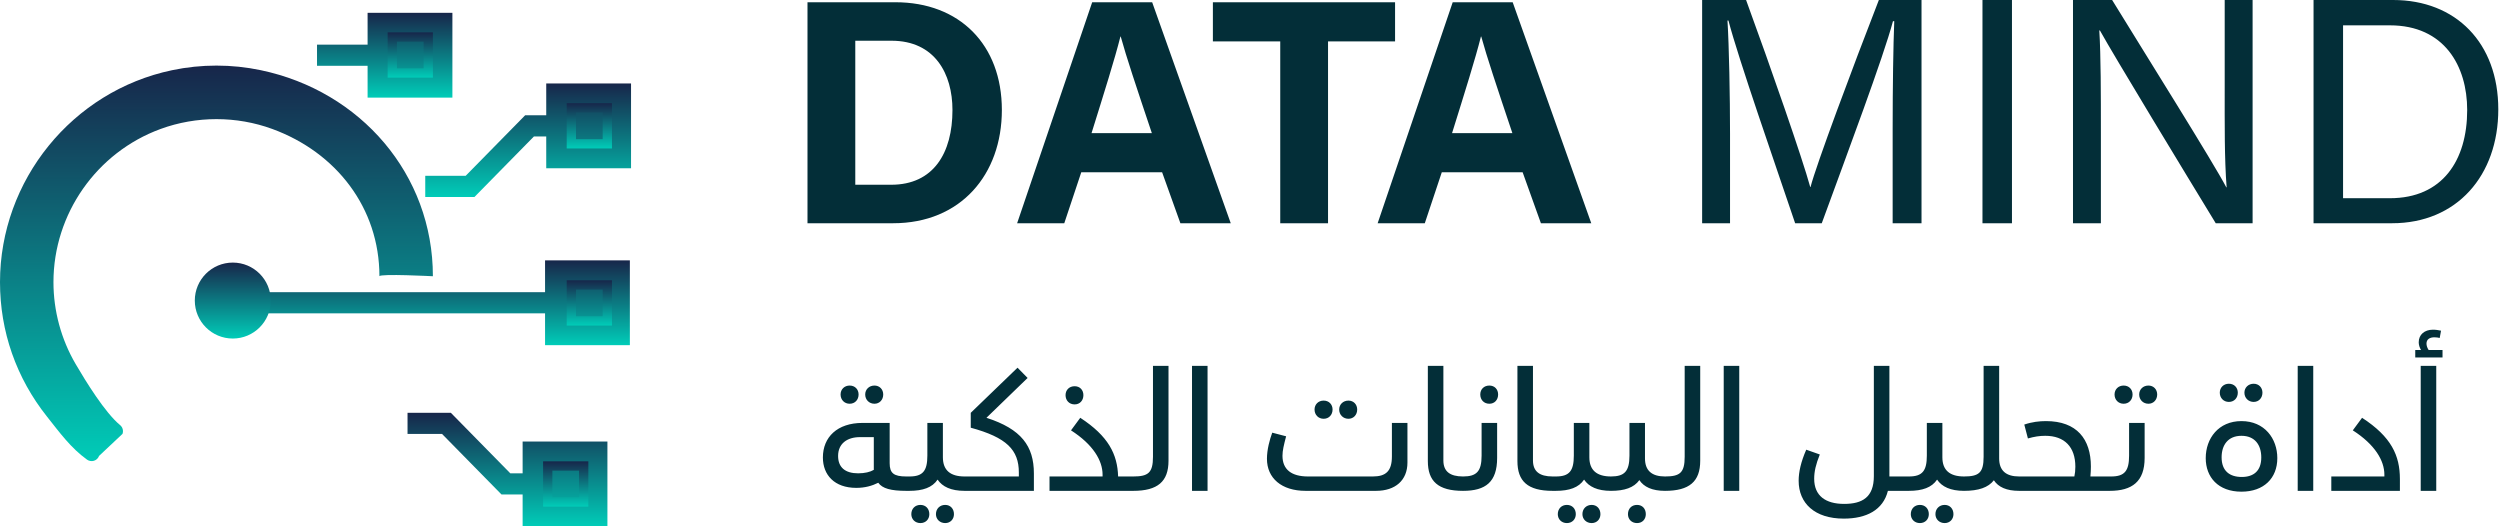 <svg width="342" height="72" viewBox="0 0 342 72" fill="none" xmlns="http://www.w3.org/2000/svg">
<path d="M110.465 30.539V0.307H122.487C131.263 0.307 137.055 6.099 137.055 15.05C137.055 23.869 131.438 30.539 122.18 30.539H110.465ZM117.003 5.572V25.273H121.917C127.709 25.273 130.297 20.93 130.297 15.05C130.297 10.092 127.884 5.572 121.961 5.572H117.003ZM158.976 23.562H147.919L145.593 30.539H139.143L149.411 0.307H157.616L168.366 30.539H161.477L158.976 23.562ZM149.323 18.209H157.572C155.422 11.803 154.062 7.722 153.316 5.002H153.272C152.526 7.986 151.034 12.724 149.323 18.209ZM175.137 30.539V5.66H165.923V0.307H190.845V5.66H181.675V30.539H175.137ZM208.295 23.562H197.238L194.913 30.539H188.463L198.73 0.307H206.935L217.685 30.539H210.796L208.295 23.562ZM198.642 18.209H206.891C204.741 11.803 203.381 7.722 202.635 5.002H202.591C201.845 7.986 200.353 12.724 198.642 18.209ZM258.915 30.539V17.551C258.915 11.847 259.003 6.099 259.134 2.896H258.959C257.642 7.854 252.728 20.93 249.218 30.539H245.576C242.943 22.729 237.81 8.03 236.45 2.808H236.318C236.537 6.362 236.669 13.119 236.669 18.385V30.539H232.852V0H238.863C242.329 9.477 246.585 21.719 247.638 25.581H247.682C248.428 22.641 253.43 9.258 257.028 0H262.864V30.539H258.915ZM271.202 0H275.237V30.539H271.202V0ZM287.402 30.539H283.585V0H288.939C293.327 7.152 302.848 22.334 304.557 25.624H304.603C304.296 21.719 304.339 16.893 304.339 11.935V0H308.156V30.539H303.112C299.074 23.913 289.157 7.591 287.27 4.168H287.184C287.402 7.635 287.402 12.812 287.402 18.341V30.539ZM316.493 30.539V0H327.373C335.974 0 341.767 5.88 341.767 14.962C341.767 24.001 336.106 30.539 327.244 30.539H316.493ZM320.531 3.466V27.116H326.935C334.133 27.116 337.511 21.939 337.511 15.05C337.511 9.039 334.394 3.466 326.935 3.466H320.531Z" fill="#032E38"/>
<path d="M116.234 55.232C115.511 55.232 114.991 54.689 114.991 53.965C114.991 53.264 115.511 52.744 116.234 52.744C116.958 52.744 117.455 53.264 117.455 53.965C117.455 54.689 116.958 55.232 116.234 55.232ZM119.626 55.232C118.903 55.232 118.36 54.689 118.36 53.965C118.36 53.264 118.903 52.744 119.626 52.744C120.327 52.744 120.825 53.264 120.825 53.965C120.825 54.689 120.327 55.232 119.626 55.232ZM123.968 65.181C124.262 65.181 124.42 65.543 124.42 66.198C124.42 66.809 124.262 67.148 123.968 67.148C121.887 67.148 120.711 66.831 120.146 66.04C119.287 66.47 118.315 66.741 117.139 66.741C114.154 66.741 112.571 64.977 112.571 62.58C112.571 59.799 114.539 57.855 117.998 57.855H121.706V63.372C121.706 64.728 122.272 65.181 123.968 65.181ZM119.536 64.276V59.799H117.636C115.895 59.799 114.652 60.681 114.652 62.377C114.652 63.937 115.624 64.751 117.388 64.751C118.292 64.751 119.038 64.57 119.536 64.276ZM131.949 65.181C132.243 65.181 132.401 65.543 132.401 66.198C132.401 66.809 132.243 67.148 131.949 67.148C130.095 67.148 128.919 66.583 128.263 65.61C127.54 66.696 126.251 67.148 124.397 67.148H123.967V65.181H124.42C126.251 65.181 126.862 64.412 126.862 62.332V57.855H128.987V62.558C128.987 64.344 130.027 65.181 131.949 65.181ZM125.912 69.07C126.635 69.07 127.133 69.59 127.133 70.336C127.133 71.037 126.635 71.557 125.912 71.557C125.188 71.557 124.668 71.037 124.668 70.336C124.668 69.59 125.188 69.07 125.912 69.07ZM129.304 69.07C130.005 69.07 130.502 69.59 130.502 70.336C130.502 71.037 130.005 71.557 129.304 71.557C128.58 71.557 128.037 71.037 128.037 70.336C128.037 69.59 128.58 69.07 129.304 69.07ZM140.577 51.704L134.946 57.154C139.717 58.691 141.436 61.02 141.436 64.774V67.148H131.939V65.181H139.378V64.638C139.378 61.54 137.705 59.844 132.798 58.51V56.475L139.197 50.302L140.577 51.704ZM147.011 55.322C146.265 55.322 145.767 54.779 145.767 54.056C145.767 53.355 146.265 52.835 147.011 52.835C147.735 52.835 148.209 53.355 148.209 54.056C148.209 54.779 147.735 55.322 147.011 55.322ZM152.958 65.181H155.038C155.332 65.181 155.49 65.543 155.49 66.198C155.49 66.809 155.332 67.148 155.038 67.148H143.574V65.181H150.832V64.932C150.832 63.01 149.543 60.817 146.514 58.872L147.78 57.154C151.624 59.663 152.867 62.128 152.958 65.181ZM155.036 67.148V65.181C157.071 65.181 157.727 64.683 157.727 62.49V50.053H159.852V63.033C159.852 65.882 158.36 67.148 155.036 67.148ZM165.193 67.148H163.067V50.053H165.193V67.148ZM181.074 57.289C180.35 57.289 179.83 56.746 179.83 56.023C179.83 55.322 180.35 54.802 181.074 54.802C181.797 54.802 182.295 55.322 182.295 56.023C182.295 56.746 181.797 57.289 181.074 57.289ZM184.466 57.289C183.742 57.289 183.199 56.746 183.199 56.023C183.199 55.322 183.742 54.802 184.466 54.802C185.166 54.802 185.664 55.322 185.664 56.023C185.664 56.746 185.166 57.289 184.466 57.289ZM190.412 62.445V57.855H192.538V63.281C192.538 65.701 190.887 67.148 188.242 67.148H178.609C175.308 67.148 173.318 65.407 173.318 62.761C173.318 61.495 173.702 60.116 174.042 59.189L175.941 59.686C175.624 60.907 175.443 61.631 175.443 62.354C175.443 64.254 176.71 65.181 178.926 65.181H187.812C189.576 65.181 190.412 64.457 190.412 62.445ZM200.145 67.148C196.708 67.148 195.329 65.814 195.329 63.078V50.053H197.454V62.987C197.454 64.48 198.336 65.181 200.145 65.181C200.439 65.181 200.597 65.543 200.597 66.198C200.597 66.809 200.439 67.148 200.145 67.148ZM203.744 55.232C202.998 55.232 202.501 54.689 202.501 53.965C202.501 53.264 202.998 52.744 203.744 52.744C204.468 52.744 204.943 53.264 204.943 53.965C204.943 54.689 204.468 55.232 203.744 55.232ZM200.149 67.148V65.181C202.003 65.181 202.682 64.48 202.682 62.332V57.855H204.807V62.648C204.807 65.927 203.247 67.148 200.149 67.148ZM212.4 67.148C208.963 67.148 207.584 65.814 207.584 63.078V50.053H209.71V62.987C209.71 64.48 210.591 65.181 212.4 65.181C212.694 65.181 212.853 65.543 212.853 66.198C212.853 66.809 212.694 67.148 212.4 67.148ZM220.387 65.181C220.68 65.181 220.839 65.543 220.839 66.198C220.839 66.809 220.68 67.148 220.387 67.148C218.532 67.148 217.357 66.583 216.701 65.61C215.977 66.696 214.688 67.148 212.834 67.148H212.404V65.181H212.857C214.688 65.181 215.299 64.412 215.299 62.332V57.855H217.424V62.558C217.424 64.344 218.465 65.181 220.387 65.181ZM214.349 69.07C215.073 69.07 215.57 69.59 215.57 70.336C215.57 71.037 215.073 71.557 214.349 71.557C213.626 71.557 213.106 71.037 213.106 70.336C213.106 69.59 213.626 69.07 214.349 69.07ZM217.741 69.07C218.442 69.07 218.939 69.59 218.939 70.336C218.939 71.037 218.442 71.557 217.741 71.557C217.017 71.557 216.475 71.037 216.475 70.336C216.475 69.59 217.017 69.07 217.741 69.07ZM227.77 65.181C228.064 65.181 228.222 65.543 228.222 66.198C228.222 66.809 228.064 67.148 227.77 67.148C226.006 67.148 224.876 66.605 224.265 65.678C223.519 66.718 222.23 67.148 220.376 67.148V65.181C222.23 65.181 222.909 64.48 222.909 62.332V57.855H225.034V62.648V62.716C225.034 64.389 225.984 65.181 227.77 65.181ZM223.949 69.07C224.672 69.07 225.147 69.59 225.147 70.336C225.147 71.037 224.672 71.557 223.949 71.557C223.202 71.557 222.705 71.037 222.705 70.336C222.705 69.59 223.202 69.07 223.949 69.07ZM227.773 67.148V65.181C229.808 65.181 230.464 64.683 230.464 62.49V50.053H232.59V63.033C232.59 65.882 231.097 67.148 227.773 67.148ZM237.93 67.148H235.804V50.053H237.93V67.148ZM258.469 65.181H260.707C261.001 65.181 261.16 65.543 261.16 66.198C261.16 66.809 261.001 67.148 260.707 67.148H258.265C257.61 69.771 255.326 70.947 252.228 70.947C248.248 70.947 246.055 68.844 246.055 65.769C246.055 64.57 246.372 63.168 247.095 61.518L248.949 62.173C248.407 63.53 248.181 64.502 248.181 65.497C248.181 67.826 249.741 68.934 252.273 68.934C254.761 68.934 256.343 68.03 256.343 65.135V50.053H258.469V65.181ZM268.679 65.181C268.973 65.181 269.131 65.543 269.131 66.198C269.131 66.809 268.973 67.148 268.679 67.148C266.825 67.148 265.649 66.583 264.993 65.61C264.27 66.696 262.981 67.148 261.127 67.148H260.697V65.181H261.149C262.981 65.181 263.591 64.412 263.591 62.332V57.855H265.717V62.558C265.717 64.344 266.757 65.181 268.679 65.181ZM262.642 69.07C263.365 69.07 263.863 69.59 263.863 70.336C263.863 71.037 263.365 71.557 262.642 71.557C261.918 71.557 261.398 71.037 261.398 70.336C261.398 69.59 261.918 69.07 262.642 69.07ZM266.033 69.07C266.734 69.07 267.232 69.59 267.232 70.336C267.232 71.037 266.734 71.557 266.033 71.557C265.31 71.557 264.767 71.037 264.767 70.336C264.767 69.59 265.31 69.07 266.033 69.07ZM276.22 65.181C276.516 65.181 276.672 65.543 276.672 66.198C276.672 66.809 276.516 67.148 276.22 67.148C274.481 67.148 273.372 66.628 272.761 65.701C271.994 66.696 270.658 67.148 268.669 67.148V65.181C270.704 65.181 271.358 64.683 271.358 62.49V50.053H273.485V62.716C273.485 64.389 274.435 65.181 276.22 65.181ZM285.967 65.181H288.363C288.656 65.181 288.815 65.543 288.815 66.198C288.815 66.809 288.656 67.148 288.363 67.148H276.22V65.181H283.773C283.862 64.796 283.908 64.344 283.908 63.847C283.908 61.156 282.438 59.618 279.792 59.618C279 59.618 278.301 59.731 277.418 59.98L276.922 58.081C277.961 57.719 279 57.606 279.883 57.606C284.134 57.606 286.034 60.093 286.034 63.824C286.034 64.254 286.01 64.706 285.967 65.181ZM290.514 55.232C289.789 55.232 289.27 54.689 289.27 53.965C289.27 53.264 289.789 52.744 290.514 52.744C291.238 52.744 291.736 53.264 291.736 53.965C291.736 54.689 291.238 55.232 290.514 55.232ZM293.905 55.232C293.181 55.232 292.64 54.689 292.64 53.965C292.64 53.264 293.181 52.744 293.905 52.744C294.605 52.744 295.103 53.264 295.103 53.965C295.103 54.689 294.605 55.232 293.905 55.232ZM288.613 67.148H288.365V65.181H288.818C290.648 65.181 291.259 64.412 291.259 62.332V57.855H293.386V62.648C293.386 65.882 291.666 67.148 288.613 67.148ZM304.91 54.983C304.188 54.983 303.666 54.44 303.666 53.717C303.666 53.016 304.188 52.496 304.91 52.496C305.634 52.496 306.132 53.016 306.132 53.717C306.132 54.44 305.634 54.983 304.91 54.983ZM308.301 54.983C307.58 54.983 307.036 54.44 307.036 53.717C307.036 53.016 307.58 52.496 308.301 52.496C309.004 52.496 309.502 53.016 309.502 53.717C309.502 54.44 309.004 54.983 308.301 54.983ZM306.63 67.261C303.44 67.261 301.744 65.271 301.744 62.671C301.744 59.98 303.486 57.606 306.63 57.606C309.795 57.606 311.537 60.003 311.537 62.671C311.537 65.429 309.682 67.261 306.63 67.261ZM306.675 65.249C308.28 65.249 309.343 64.434 309.343 62.58C309.343 60.862 308.46 59.618 306.63 59.618C304.775 59.618 303.916 60.907 303.916 62.558C303.916 64.434 305.023 65.249 306.675 65.249ZM316.452 67.148H314.326V50.053H316.452V67.148ZM321.863 58.872L323.131 57.154C327.134 59.754 328.307 62.309 328.307 65.543V67.148H318.923V65.181H326.183V64.932C326.183 63.01 324.894 60.817 321.863 58.872ZM332.237 47.883H334.138V48.9H330.407V47.883H331.198C330.994 47.544 330.881 47.182 330.881 46.82C330.881 45.78 331.672 45.102 332.827 45.102C333.233 45.102 333.618 45.169 333.933 45.237L333.753 46.232C333.551 46.187 333.301 46.142 333.029 46.142C332.396 46.142 331.944 46.413 331.944 47.001C331.944 47.272 332.035 47.566 332.237 47.883ZM333.279 67.148H331.153V50.053H333.279V67.148Z" fill="#032E38"/>
<path d="M59.22 37.79C59.22 23.846 49.322 12.465 35.687 9.605C31.7 8.763 27.523 8.763 23.534 9.605C9.899 12.465 0 24.654 0 38.597C0 45.347 2.227 51.71 6.44 57.004C8.144 59.146 9.677 61.279 11.906 62.879C12.179 63.073 12.534 63.131 12.854 63.034C13.179 62.933 13.436 62.687 13.551 62.369L16.758 59.353C16.913 58.924 16.78 58.444 16.43 58.155C14.365 56.458 11.715 52.136 10.364 49.829C8.367 46.423 7.313 42.541 7.313 38.597C7.313 29.269 13.204 20.848 21.974 17.64C26.87 15.849 32.354 15.849 37.245 17.64C46.014 20.848 51.905 28.461 51.905 37.79C51.965 37.413 59.22 37.79 59.22 37.79Z" fill="url(#paint0_linear_492_517)"/>
<path d="M86.326 11.418H76.172L74.725 11.418V15.771H71.84L63.702 24.054H58.174V26.948H64.905L73.043 18.666H74.725V23.019H86.326V11.418Z" fill="url(#paint1_linear_492_517)"/>
<path d="M71.495 72H81.649H83.095V60.399H71.495V64.753H69.812L61.675 56.47H55.751V59.364H60.472L68.609 67.647H71.495V72Z" fill="url(#paint2_linear_492_517)"/>
<path d="M74.564 47.219H84.718V47.219H86.165V35.618H74.564V39.971H31.686V42.865H74.564V47.219Z" fill="url(#paint3_linear_492_517)"/>
<path d="M50.287 6.108H43.368V9.001H50.287V13.355H61.888V1.754H51.734H50.287V6.108Z" fill="url(#paint4_linear_492_517)"/>
<path d="M59.221 10.619H53.029V4.427H59.221V10.619ZM54.299 5.697V9.349H57.951V5.697H54.299Z" fill="url(#paint5_linear_492_517)"/>
<path d="M83.717 20.309H77.525V14.118H83.717V20.309ZM78.795 15.388V19.04H82.447V15.388H78.795Z" fill="url(#paint6_linear_492_517)"/>
<path d="M80.486 69.302H74.295V63.11H80.486V69.302ZM75.565 64.38V68.032H79.216V64.38H75.565Z" fill="url(#paint7_linear_492_517)"/>
<path d="M83.717 44.536H77.525V38.345H83.717V44.536ZM78.795 39.615V43.267H82.447V39.615H78.795Z" fill="url(#paint8_linear_492_517)"/>
<path d="M26.649 41.118C26.649 43.987 28.976 46.313 31.846 46.313C34.715 46.313 37.04 43.987 37.04 41.118C37.04 38.248 34.715 35.922 31.846 35.922C28.976 35.922 26.649 38.248 26.649 41.118Z" fill="url(#paint9_linear_492_517)"/>
<defs>
<linearGradient id="paint0_linear_492_517" x1="29.61" y1="8.974" x2="29.61" y2="63.08" gradientUnits="userSpaceOnUse">
<stop stop-color="#17264A"/>
<stop offset="1" stop-color="#00CCB8"/>
</linearGradient>
<linearGradient id="paint1_linear_492_517" x1="72.25" y1="11.418" x2="72.25" y2="26.948" gradientUnits="userSpaceOnUse">
<stop stop-color="#17264A"/>
<stop offset="1" stop-color="#00CCB8"/>
</linearGradient>
<linearGradient id="paint2_linear_492_517" x1="69.423" y1="56.47" x2="69.423" y2="72" gradientUnits="userSpaceOnUse">
<stop stop-color="#17264A"/>
<stop offset="1" stop-color="#00CCB8"/>
</linearGradient>
<linearGradient id="paint3_linear_492_517" x1="58.926" y1="35.618" x2="58.926" y2="47.219" gradientUnits="userSpaceOnUse">
<stop stop-color="#17264A"/>
<stop offset="1" stop-color="#00CCB8"/>
</linearGradient>
<linearGradient id="paint4_linear_492_517" x1="52.628" y1="1.754" x2="52.628" y2="13.355" gradientUnits="userSpaceOnUse">
<stop stop-color="#17264A"/>
<stop offset="1" stop-color="#00CCB8"/>
</linearGradient>
<linearGradient id="paint5_linear_492_517" x1="56.125" y1="4.427" x2="56.125" y2="10.619" gradientUnits="userSpaceOnUse">
<stop stop-color="#17264A"/>
<stop offset="1" stop-color="#00CCB8"/>
</linearGradient>
<linearGradient id="paint6_linear_492_517" x1="80.621" y1="14.118" x2="80.621" y2="20.309" gradientUnits="userSpaceOnUse">
<stop stop-color="#17264A"/>
<stop offset="1" stop-color="#00CCB8"/>
</linearGradient>
<linearGradient id="paint7_linear_492_517" x1="77.391" y1="63.11" x2="77.391" y2="69.302" gradientUnits="userSpaceOnUse">
<stop stop-color="#17264A"/>
<stop offset="1" stop-color="#00CCB8"/>
</linearGradient>
<linearGradient id="paint8_linear_492_517" x1="80.621" y1="38.345" x2="80.621" y2="44.536" gradientUnits="userSpaceOnUse">
<stop stop-color="#17264A"/>
<stop offset="1" stop-color="#00CCB8"/>
</linearGradient>
<linearGradient id="paint9_linear_492_517" x1="31.845" y1="35.922" x2="31.845" y2="46.313" gradientUnits="userSpaceOnUse">
<stop stop-color="#17264A"/>
<stop offset="1" stop-color="#00CCB8"/>
</linearGradient>
</defs>
</svg>
